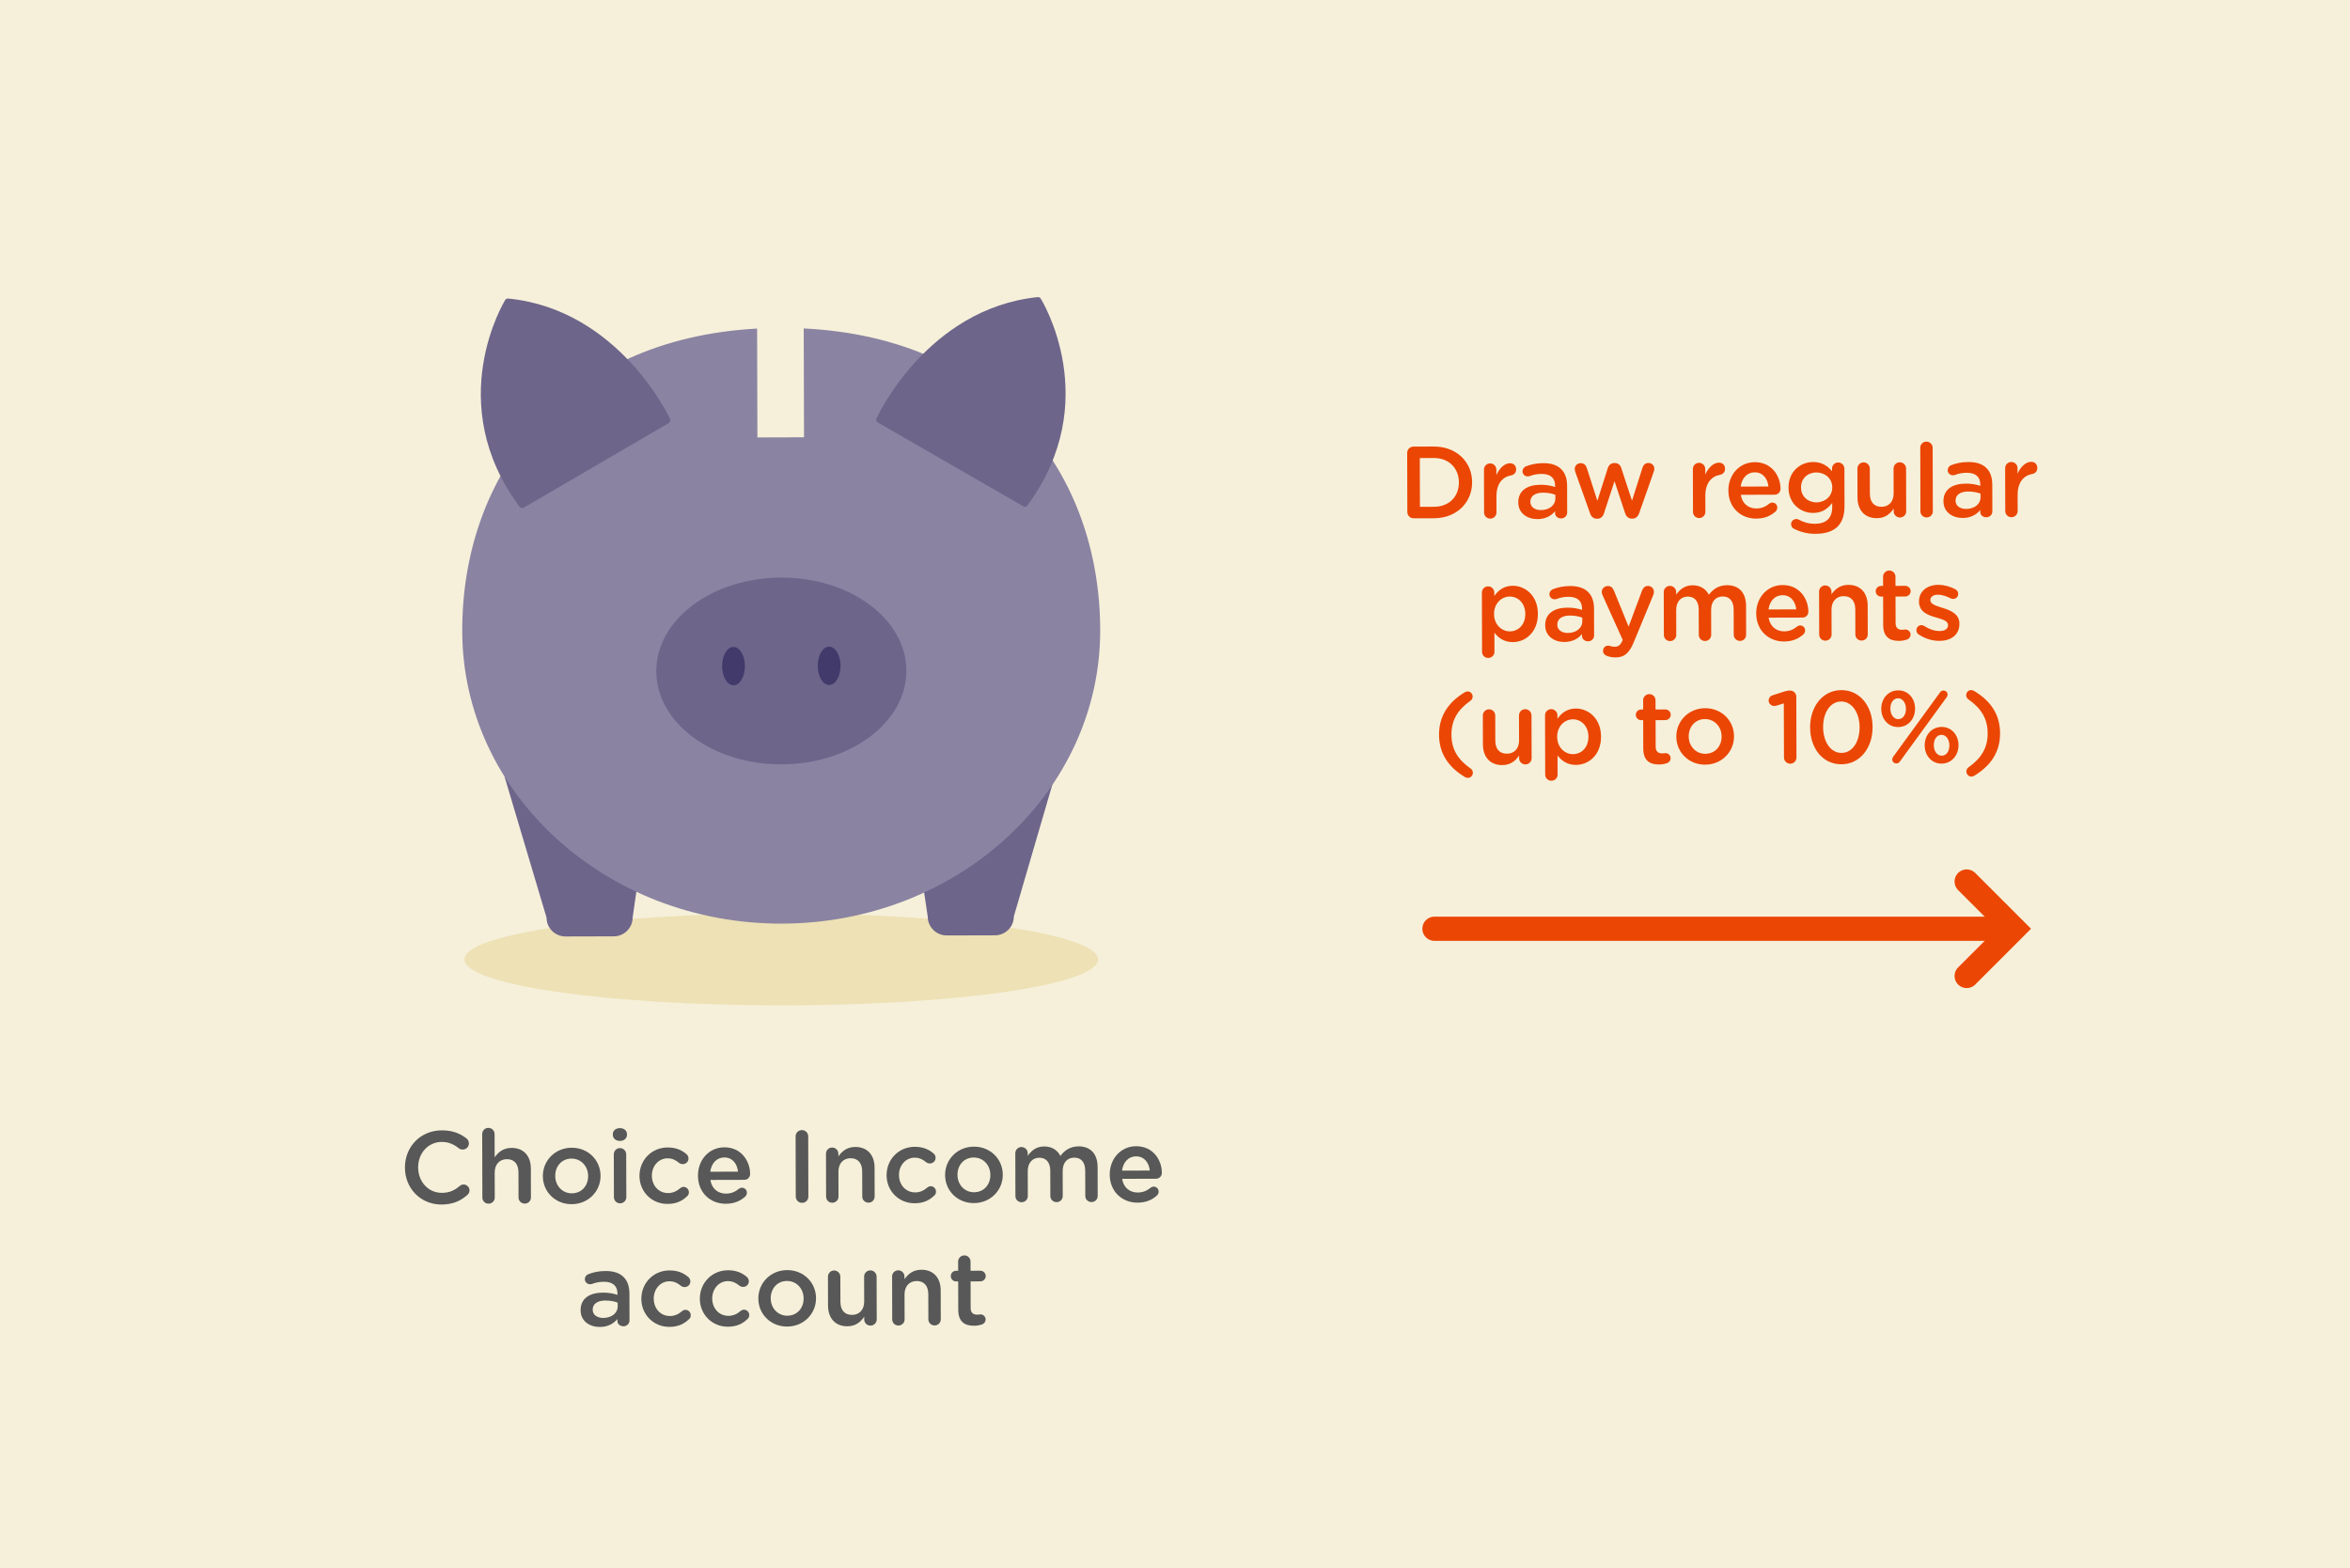 <?xml version="1.0" encoding="UTF-8"?><svg id="a" xmlns="http://www.w3.org/2000/svg" viewBox="0 0 580 387"><rect width="580" height="387" fill="#f6f0da" stroke-width="0"/><line x1="354.037" y1="229.211" x2="494.439" y2="229.211" fill="none" stroke="#eb4603" stroke-linecap="round" stroke-miterlimit="10" stroke-width="5.974"/><polyline points="485.392 217.555 497.048 229.211 485.392 240.866" fill="none" stroke="#eb4603" stroke-linecap="round" stroke-miterlimit="10" stroke-width="5.974"/><path d="m99.941,288.194v-.05c-.014-5.032,3.742-9.163,9.103-9.178,2.73-.007,4.528.797,6.074,1.981.329.252.608.681.61,1.237.002.859-.679,1.519-1.538,1.521-.43,0-.734-.15-.937-.302-1.216-.982-2.532-1.586-4.227-1.581-3.363.009-5.833,2.797-5.824,6.261v.051c.009,3.464,2.47,6.264,5.857,6.254,1.871-.005,3.134-.614,4.42-1.705.227-.203.555-.355.935-.356.784-.003,1.468.653,1.47,1.438,0,.479-.226.859-.502,1.113-1.665,1.471-3.559,2.386-6.416,2.394-5.158.014-9.012-3.996-9.025-9.078Z" fill="#575857" stroke-width="0"/><path d="m119.01,279.876c-.002-.835.654-1.519,1.513-1.521.86-.002,1.544.679,1.546,1.513l.016,5.765c.856-1.241,2.092-2.331,4.166-2.337,3.009-.008,4.759,2.01,4.767,5.095l.019,7.13c.002.859-.653,1.519-1.513,1.521-.86.002-1.544-.653-1.547-1.514l-.017-6.194c-.005-2.073-1.045-3.259-2.866-3.254-1.77.005-3.005,1.247-3,3.32l.016,6.144c.002.86-.678,1.52-1.538,1.521-.834.002-1.519-.653-1.521-1.513l-.042-15.676Z" fill="#575857" stroke-width="0"/><path d="m133.983,290.303v-.05c-.011-3.818,3.015-6.987,7.111-6.998s7.113,3.091,7.124,6.908v.051c.01,3.793-3.015,6.961-7.137,6.973-4.07.011-7.087-3.091-7.098-6.884Zm11.175-.03v-.05c-.006-2.352-1.706-4.294-4.108-4.287-2.452.006-4.015,1.932-4.009,4.258v.051c.006,2.326,1.706,4.269,4.083,4.263,2.478-.007,4.04-1.934,4.034-4.234Z" fill="#575857" stroke-width="0"/><path d="m151.251,279.916c-.002-.911.754-1.495,1.741-1.497.986-.003,1.746.576,1.749,1.487v.151c.003.91-.754,1.52-1.74,1.521-.986.003-1.746-.602-1.749-1.512v-.151Zm.241,4.979c-.002-.859.653-1.544,1.513-1.546.859-.003,1.543.679,1.546,1.538l.028,10.568c.002.86-.678,1.519-1.538,1.521-.834.002-1.519-.653-1.521-1.514l-.028-10.568Z" fill="#575857" stroke-width="0"/><path d="m157.828,290.239v-.051c-.01-3.793,2.914-6.986,6.934-6.997,2.098-.006,3.542.673,4.682,1.655.203.177.482.556.483,1.062.002.784-.628,1.392-1.412,1.395-.379,0-.708-.149-.911-.301-.786-.655-1.646-1.134-2.86-1.131-2.225.007-3.864,1.933-3.857,4.259v.051c.007,2.376,1.655,4.269,4.007,4.262,1.213-.003,2.147-.486,2.98-1.196.177-.152.48-.33.834-.331.733-.002,1.316.603,1.318,1.336,0,.405-.149.734-.427.963-1.185,1.141-2.624,1.902-4.849,1.909-3.97.01-6.911-3.092-6.921-6.884Z" fill="#575857" stroke-width="0"/><path d="m179.137,297.084c-3.868.011-6.859-2.788-6.87-6.909v-.051c-.011-3.817,2.686-6.96,6.504-6.971,4.248-.011,6.355,3.473,6.364,6.557.002.86-.653,1.469-1.437,1.471l-8.369.022c.334,2.174,1.88,3.383,3.853,3.378,1.29-.004,2.299-.462,3.158-1.172.227-.178.429-.279.783-.28.683-.002,1.215.528,1.217,1.236,0,.379-.175.708-.402.937-1.211,1.09-2.726,1.776-4.799,1.782Zm3.013-7.922c-.208-1.972-1.375-3.511-3.397-3.506-1.871.006-3.182,1.45-3.455,3.524l6.852-.019Z" fill="#575857" stroke-width="0"/><path d="m196.363,280.451c-.002-.859.679-1.544,1.563-1.547.86-.002,1.544.679,1.546,1.539l.04,14.866c.002.86-.678,1.545-1.538,1.547-.885.002-1.569-.679-1.572-1.538l-.04-14.867Z" fill="#575857" stroke-width="0"/><path d="m203.859,284.755c-.002-.859.654-1.544,1.513-1.546.86-.003,1.544.678,1.546,1.537l.002.658c.856-1.242,2.092-2.332,4.166-2.338,3.009-.008,4.759,2.01,4.767,5.095l.019,7.13c.002.86-.653,1.519-1.513,1.521-.86.002-1.544-.653-1.547-1.513l-.017-6.194c-.005-2.073-1.045-3.26-2.866-3.255-1.77.005-3.005,1.247-3,3.32l.016,6.145c.002.859-.678,1.519-1.538,1.521-.834.002-1.519-.653-1.521-1.514l-.028-10.568Z" fill="#575857" stroke-width="0"/><path d="m218.818,290.075v-.051c-.01-3.793,2.914-6.986,6.934-6.997,2.098-.006,3.542.673,4.682,1.655.203.177.482.556.483,1.062.002.784-.628,1.392-1.412,1.395-.379,0-.708-.149-.911-.301-.786-.655-1.646-1.134-2.86-1.131-2.225.007-3.864,1.933-3.857,4.259v.051c.007,2.376,1.655,4.269,4.007,4.262,1.213-.003,2.147-.486,2.98-1.196.177-.152.48-.33.834-.331.733-.002,1.316.603,1.318,1.336,0,.405-.149.734-.427.963-1.185,1.141-2.624,1.902-4.849,1.909-3.97.01-6.911-3.092-6.921-6.884Z" fill="#575857" stroke-width="0"/><path d="m233.257,290.036v-.051c-.011-3.817,3.015-6.986,7.111-6.997,4.096-.012,7.113,3.091,7.124,6.908v.051c.01,3.793-3.015,6.961-7.137,6.972-4.07.011-7.087-3.091-7.098-6.883Zm11.175-.03v-.051c-.006-2.352-1.706-4.293-4.108-4.287-2.452.007-4.015,1.933-4.009,4.259v.051c.006,2.325,1.706,4.269,4.083,4.262,2.478-.007,4.04-1.933,4.034-4.233Z" fill="#575857" stroke-width="0"/><path d="m250.589,284.629c-.002-.859.654-1.544,1.513-1.546.86-.003,1.544.679,1.546,1.538l.002.632c.856-1.19,2.016-2.307,4.064-2.312,1.921-.005,3.289.927,4.001,2.341,1.058-1.419,2.472-2.358,4.494-2.364,2.908-.008,4.683,1.834,4.691,5.096l.019,7.13c.002.859-.653,1.519-1.513,1.521-.86.003-1.544-.653-1.547-1.513l-.017-6.194c-.005-2.124-.995-3.259-2.714-3.255-1.669.005-2.854,1.171-2.848,3.32l.016,6.144c.002.86-.678,1.52-1.513,1.521-.859.002-1.544-.653-1.546-1.513l-.017-6.22c-.005-2.073-1.02-3.234-2.714-3.229-1.694.005-2.854,1.272-2.848,3.32l.016,6.144c.002.86-.678,1.519-1.538,1.521-.834.002-1.519-.653-1.521-1.514l-.028-10.568Z" fill="#575857" stroke-width="0"/><path d="m280.763,296.811c-3.868.011-6.859-2.788-6.87-6.909v-.051c-.011-3.817,2.686-6.96,6.504-6.971,4.248-.011,6.355,3.473,6.364,6.557.002.86-.653,1.469-1.437,1.471l-8.369.022c.334,2.174,1.88,3.383,3.853,3.378,1.29-.004,2.299-.462,3.158-1.172.227-.178.429-.279.783-.28.683,0,1.215.528,1.217,1.236,0,.379-.175.708-.402.937-1.211,1.09-2.726,1.776-4.799,1.782Zm3.013-7.922c-.208-1.972-1.375-3.511-3.397-3.506-1.871.006-3.182,1.45-3.455,3.524l6.852-.019Z" fill="#575857" stroke-width="0"/><path d="m143.301,323.378v-.05c-.008-2.883,2.239-4.305,5.5-4.313,1.492-.004,2.554.221,3.592.547v-.329c-.006-1.896-1.172-2.904-3.321-2.898-1.163.003-2.123.208-2.957.538-.177.052-.329.077-.48.078-.708.002-1.291-.553-1.293-1.261-.001-.557.376-1.038.831-1.216,1.263-.484,2.552-.791,4.296-.796,1.998-.005,3.491.521,4.429,1.48.989.958,1.448,2.373,1.453,4.117l.018,6.574c.002.834-.654,1.468-1.488,1.47-.885.003-1.494-.603-1.496-1.285v-.506c-.909,1.09-2.297,1.953-4.345,1.959-2.503.007-4.732-1.429-4.739-4.109Zm9.15-.984l-.002-.911c-.785-.301-1.822-.525-3.036-.522-1.972.005-3.133.843-3.129,2.233v.051c.004,1.289,1.144,2.02,2.61,2.016,2.022-.006,3.562-1.173,3.557-2.866Z" fill="#575857" stroke-width="0"/><path d="m158.289,320.582v-.051c-.01-3.793,2.914-6.986,6.934-6.997,2.098-.005,3.542.674,4.682,1.656.203.177.482.556.483,1.061.002.784-.628,1.393-1.412,1.395-.379,0-.708-.149-.911-.301-.785-.655-1.646-1.133-2.86-1.13-2.225.006-3.863,1.932-3.857,4.258v.051c.007,2.377,1.655,4.269,4.007,4.263,1.213-.004,2.148-.486,2.98-1.197.176-.152.479-.329.833-.33.733-.002,1.316.603,1.318,1.336,0,.404-.149.733-.427.962-1.186,1.141-2.625,1.903-4.85,1.909-3.97.011-6.911-3.092-6.921-6.884Z" fill="#575857" stroke-width="0"/><path d="m172.727,320.543v-.05c-.01-3.793,2.914-6.986,6.934-6.997,2.098-.006,3.542.673,4.682,1.655.203.177.482.556.483,1.061.002.784-.628,1.393-1.412,1.395-.379,0-.708-.149-.911-.301-.785-.655-1.646-1.133-2.86-1.13-2.225.006-3.863,1.932-3.857,4.258v.051c.007,2.377,1.655,4.269,4.007,4.263,1.213-.004,2.148-.486,2.98-1.196.176-.152.479-.33.833-.331.733-.002,1.316.603,1.318,1.336,0,.405-.149.734-.427.962-1.186,1.142-2.625,1.903-4.85,1.909-3.97.011-6.911-3.091-6.921-6.884Z" fill="#575857" stroke-width="0"/><path d="m187.166,320.504v-.05c-.01-3.818,3.015-6.986,7.111-6.998,4.096-.011,7.113,3.091,7.124,6.909v.051c.011,3.792-3.015,6.961-7.137,6.972-4.07.011-7.087-3.091-7.098-6.884Zm11.175-.029v-.051c-.006-2.352-1.706-4.294-4.108-4.287-2.452.007-4.015,1.933-4.009,4.259v.051c.006,2.325,1.706,4.268,4.083,4.262,2.478-.007,4.041-1.933,4.034-4.233Z" fill="#575857" stroke-width="0"/><path d="m216.384,325.634c.002.835-.679,1.52-1.539,1.521-.834.003-1.544-.653-1.546-1.513l-.002-.683c-.856,1.267-2.092,2.357-4.165,2.362-3.009.009-4.759-2.01-4.767-5.119l-.02-7.105c-.002-.859.679-1.544,1.513-1.546.859-.002,1.544.679,1.546,1.538l.017,6.194c.005,2.073,1.045,3.233,2.865,3.229,1.77-.005,3.006-1.222,3-3.295l-.017-6.145c-.002-.859.679-1.543,1.539-1.546.834-.002,1.544.679,1.546,1.538l.029,10.568Z" fill="#575857" stroke-width="0"/><path d="m220.175,315.055c-.002-.859.654-1.543,1.513-1.546.86-.002,1.544.679,1.546,1.538l.002.658c.856-1.241,2.092-2.332,4.166-2.338,3.009-.008,4.759,2.01,4.767,5.095l.02,7.13c.002.859-.654,1.519-1.513,1.521-.86.002-1.544-.653-1.546-1.514l-.017-6.194c-.006-2.073-1.045-3.259-2.866-3.254-1.77.005-3.006,1.247-3,3.32l.017,6.145c.002.859-.679,1.519-1.539,1.521-.834.003-1.519-.653-1.521-1.513l-.029-10.569Z" fill="#575857" stroke-width="0"/><path d="m236.507,323.279l-.019-7.028h-.506c-.733.003-1.316-.577-1.318-1.311s.578-1.316,1.311-1.318h.506s-.006-2.276-.006-2.276c-.002-.835.679-1.52,1.539-1.521.834-.003,1.519.679,1.521,1.513l.006,2.275,2.402-.007c.733-.002,1.341.578,1.343,1.312s-.604,1.316-1.336,1.318l-2.402.007.018,6.549c.003,1.188.612,1.667,1.648,1.664.354,0,.658-.078.759-.078.683-.002,1.291.553,1.292,1.261.001.557-.376,1.013-.805,1.19-.657.229-1.289.357-2.098.359-2.25.007-3.846-.975-3.854-3.908Z" fill="#575857" stroke-width="0"/><path d="m271.01,236.782c0,6.266-35.008,11.341-78.198,11.341s-78.195-5.076-78.195-11.341,35.011-11.341,78.195-11.341,78.198,5.076,78.198,11.341" fill="#ede1b5" stroke-width="0"/><path d="m151.487,231.083l-11.907.031c-2.582.007-4.681-2.075-4.688-4.654l-10.33-34.665c-.007-2.579,2.082-4.674,4.664-4.681l26.098,7.792c2.582-.007,4.681,2.078,4.688,4.654l-3.865,26.842c.007,2.579-2.078,4.674-4.661,4.681" fill="#6d658a" stroke-width="0"/><path d="m233.659,230.862l11.907-.031c2.582-.007,4.671-2.102,4.664-4.681l10.141-34.72c-.007-2.579-2.106-4.664-4.688-4.657l-26.057,7.932c-2.582.007-4.667,2.102-4.664,4.681l4.009,26.822c.007,2.576,2.106,4.661,4.688,4.654" fill="#6d658a" stroke-width="0"/><path d="m198.366,81.059l.072,26.866-11.506.031-.072-26.866c-48.047,2.613-72.879,36.294-72.776,74.738.11,39.946,35.443,72.238,78.925,72.118,43.479-.117,78.641-32.594,78.531-72.543-.103-38.444-25.069-71.995-73.174-74.344" fill="#8a83a2" stroke-width="0"/><path d="m223.7,165.509c.034,12.727-13.756,23.077-30.797,23.125-17.044.045-30.889-10.234-30.923-22.96-.034-12.723,13.756-23.077,30.8-23.121,17.041-.048,30.886,10.23,30.92,22.957" fill="#6d658a" stroke-width="0"/><path d="m183.849,164.382c.007,2.613-1.245,4.736-2.798,4.74-1.554.007-2.819-2.109-2.826-4.726-.007-2.613,1.248-4.736,2.798-4.74,1.554-.003,2.819,2.113,2.826,4.726" fill="#413a6b" stroke-width="0"/><path d="m207.448,164.319c.007,2.613-1.245,4.736-2.798,4.74-1.554.007-2.819-2.109-2.826-4.726-.007-2.613,1.248-4.736,2.798-4.74,1.554-.003,2.819,2.113,2.826,4.726" fill="#413a6b" stroke-width="0"/><path d="m125.428,73.676c-.295-.027-.586.113-.744.364-.158.254-15.563,25.405,3.563,51.027.154.206.391.319.634.316.134,0,.271-.034.394-.106l35.783-20.875c.35-.202.487-.638.319-1.005-.12-.267-12.562-27.021-39.95-29.72" fill="#6d658a" stroke-width="0"/><path d="m256.86,73.684c-.161-.25-.456-.387-.748-.36-27.371,2.846-39.669,29.665-39.789,29.936-.165.367-.024.799.326,1.001l35.896,20.683c.123.069.257.103.394.103.24,0,.48-.113.631-.319,18.989-25.724,3.447-50.794,3.289-51.044" fill="#6d658a" stroke-width="0"/><path d="m347.306,111.79c-.002-.886.679-1.57,1.564-1.572l5.031-.014c5.562-.015,9.416,3.793,9.429,8.773v.051c.014,4.98-3.819,8.859-9.382,8.875l-5.031.013c-.885.003-1.569-.678-1.572-1.562l-.04-14.563Zm6.635,13.281c3.717-.011,6.137-2.52,6.128-5.983v-.051c-.009-3.464-2.444-6.011-6.161-6.001l-3.489.01.033,12.034,3.489-.009Z" fill="#eb4603" stroke-width="0"/><path d="m366.257,115.91c-.002-.859.654-1.544,1.513-1.546.86-.002,1.544.679,1.546,1.538l.004,1.365c.704-1.671,2.015-2.938,3.355-2.942.961-.002,1.519.629,1.521,1.514.002.809-.527,1.341-1.21,1.47-2.173.385-3.66,2.058-3.652,5.218l.011,3.944c.002.835-.679,1.52-1.539,1.521-.834.002-1.519-.653-1.521-1.513l-.029-10.569Z" fill="#eb4603" stroke-width="0"/><path d="m374.725,124.004v-.051c-.008-2.882,2.239-4.304,5.5-4.312,1.492-.004,2.554.221,3.592.546v-.328c-.006-1.896-1.172-2.905-3.321-2.899-1.163.004-2.123.208-2.957.539-.177.052-.329.077-.48.077-.708.002-1.291-.553-1.293-1.261-.001-.556.376-1.037.831-1.216,1.263-.483,2.552-.79,4.296-.795,1.998-.006,3.491.521,4.429,1.479.989.958,1.448,2.373,1.453,4.117l.018,6.574c.002.834-.654,1.468-1.488,1.471-.885.002-1.494-.604-1.496-1.286v-.506c-.909,1.09-2.297,1.954-4.345,1.959-2.503.007-4.732-1.429-4.739-4.108Zm9.15-.985l-.002-.91c-.785-.302-1.822-.526-3.036-.523-1.972.006-3.133.844-3.129,2.234v.05c.004,1.29,1.144,2.02,2.61,2.016,2.022-.005,3.562-1.172,3.557-2.866Z" fill="#eb4603" stroke-width="0"/><path d="m392.432,126.662l-3.618-10.155c-.076-.201-.153-.53-.153-.783-.002-.733.578-1.417,1.488-1.42.758-.002,1.266.502,1.495,1.21l2.601,8.084,2.583-8.099c.226-.708.78-1.215,1.564-1.217h.177c.784-.003,1.341.501,1.571,1.208l2.651,8.084,2.583-8.123c.2-.658.679-1.19,1.488-1.192.834-.002,1.443.653,1.445,1.412,0,.228-.075.531-.125.684l-3.614,10.274c-.326.937-.957,1.368-1.69,1.37h-.101c-.759.002-1.392-.426-1.673-1.311l-2.625-7.932-2.608,7.946c-.276.886-.907,1.317-1.64,1.319h-.101c-.759.002-1.392-.426-1.698-1.36Z" fill="#eb4603" stroke-width="0"/><path d="m417.816,115.771c-.002-.859.654-1.544,1.513-1.546.86-.002,1.544.679,1.546,1.538l.004,1.365c.704-1.671,2.015-2.938,3.355-2.942.96-.002,1.519.629,1.521,1.514.002.809-.527,1.341-1.21,1.47-2.173.385-3.66,2.058-3.652,5.218l.011,3.944c.002.835-.679,1.52-1.539,1.521-.834.002-1.519-.653-1.521-1.513l-.029-10.569Z" fill="#eb4603" stroke-width="0"/><path d="m433.45,127.992c-3.868.011-6.859-2.788-6.87-6.909v-.051c-.01-3.817,2.686-6.96,6.504-6.97,4.248-.012,6.355,3.472,6.364,6.557.002.859-.653,1.468-1.437,1.47l-8.369.022c.334,2.174,1.88,3.383,3.852,3.378,1.29-.004,2.3-.461,3.158-1.172.227-.177.429-.278.783-.279.683-.002,1.215.527,1.217,1.235,0,.379-.175.708-.402.937-1.211,1.09-2.726,1.776-4.799,1.782Zm3.013-7.922c-.207-1.972-1.375-3.511-3.397-3.505-1.871.005-3.182,1.449-3.455,3.523l6.852-.019Z" fill="#eb4603" stroke-width="0"/><path d="m442.915,130.571c-.532-.2-.861-.63-.863-1.212-.002-.683.578-1.266,1.286-1.268.228,0,.404.05.556.125,1.216.68,2.557,1.056,4.099,1.052,2.73-.008,4.218-1.428,4.211-4.108l-.003-1.036c-1.108,1.444-2.497,2.459-4.696,2.465-3.135.009-6.074-2.31-6.085-6.229v-.05c-.011-3.944,2.941-6.279,6.051-6.287,2.25-.006,3.644,1.026,4.684,2.263l-.002-.632c-.002-.835.679-1.519,1.513-1.521.86-.002,1.544.679,1.546,1.538l.025,9.229c.006,2.25-.571,3.92-1.681,5.035-1.21,1.218-3.08,1.804-5.481,1.811-1.871.005-3.541-.396-5.161-1.175Zm9.302-10.266v-.05c-.006-2.175-1.806-3.661-3.929-3.655-2.124.005-3.788,1.477-3.782,3.676v.051c.006,2.175,1.704,3.661,3.802,3.656,2.124-.006,3.915-1.503,3.909-3.678Z" fill="#eb4603" stroke-width="0"/><path d="m470.464,126.199c.002.834-.679,1.519-1.539,1.521-.834.003-1.544-.652-1.546-1.513l-.002-.683c-.856,1.267-2.092,2.357-4.165,2.363-3.009.008-4.759-2.011-4.767-5.12l-.02-7.105c-.002-.859.679-1.544,1.513-1.546.859-.002,1.544.679,1.546,1.538l.017,6.194c.005,2.073,1.045,3.233,2.866,3.229,1.77-.004,3.005-1.222,3-3.295l-.017-6.144c-.002-.859.679-1.544,1.539-1.547.834-.002,1.544.679,1.546,1.538l.029,10.569Z" fill="#eb4603" stroke-width="0"/><path d="m473.938,110.514c-.002-.835.653-1.519,1.513-1.521.859-.002,1.544.679,1.546,1.514l.042,15.676c.002.859-.679,1.519-1.538,1.521-.834.003-1.519-.653-1.521-1.513l-.042-15.676Z" fill="#eb4603" stroke-width="0"/><path d="m479.663,123.722v-.051c-.008-2.882,2.239-4.304,5.5-4.312,1.492-.005,2.554.221,3.592.546v-.328c-.006-1.896-1.172-2.905-3.321-2.899-1.163.004-2.123.208-2.957.539-.177.051-.329.077-.48.077-.708.002-1.291-.553-1.293-1.261-.001-.556.376-1.037.831-1.216,1.263-.483,2.552-.79,4.296-.795,1.998-.006,3.491.521,4.429,1.479.989.958,1.448,2.373,1.453,4.117l.018,6.574c.002.834-.654,1.468-1.488,1.471-.885.002-1.493-.604-1.495-1.286v-.506c-.909,1.09-2.297,1.954-4.345,1.959-2.503.007-4.732-1.429-4.739-4.108Zm9.15-.985l-.002-.91c-.785-.302-1.822-.526-3.036-.523-1.972.006-3.133.844-3.129,2.234v.05c.004,1.29,1.144,2.02,2.61,2.016,2.022-.005,3.562-1.172,3.557-2.866Z" fill="#eb4603" stroke-width="0"/><path d="m494.888,115.564c-.002-.859.654-1.544,1.513-1.546.86-.003,1.544.678,1.546,1.537l.004,1.366c.704-1.671,2.015-2.938,3.355-2.942.96-.003,1.519.628,1.521,1.513.002.81-.527,1.342-1.21,1.47-2.173.386-3.66,2.059-3.652,5.219l.011,3.944c.002.834-.679,1.519-1.539,1.521-.834.002-1.519-.653-1.521-1.514l-.029-10.568Z" fill="#eb4603" stroke-width="0"/><path d="m365.745,146.256c-.002-.859.653-1.544,1.513-1.546.86-.002,1.544.679,1.547,1.538l.002.834c.982-1.393,2.37-2.509,4.544-2.515,3.135-.009,6.201,2.461,6.213,6.911v.051c.012,4.424-3.016,6.936-6.176,6.944-2.225.006-3.619-1.104-4.558-2.34l.013,4.729c.002.859-.678,1.519-1.539,1.521-.834.002-1.519-.653-1.521-1.514l-.039-14.614Zm10.709,5.281v-.051c-.007-2.579-1.756-4.268-3.83-4.263-2.073.006-3.889,1.73-3.882,4.284v.051c.007,2.553,1.832,4.268,3.905,4.262,2.099-.005,3.813-1.653,3.807-4.283Z" fill="#eb4603" stroke-width="0"/><path d="m381.368,154.33v-.05c-.008-2.883,2.239-4.305,5.5-4.313,1.492-.004,2.555.221,3.592.547v-.329c-.006-1.896-1.171-2.904-3.32-2.898-1.163.003-2.124.208-2.957.538-.177.052-.329.077-.48.078-.708.002-1.291-.553-1.293-1.261-.001-.557.376-1.038.831-1.216,1.263-.484,2.552-.791,4.296-.796,1.998-.005,3.491.521,4.429,1.48.989.958,1.448,2.373,1.453,4.117l.018,6.574c.002.834-.654,1.468-1.488,1.47-.885.003-1.494-.603-1.496-1.285v-.506c-.909,1.09-2.297,1.953-4.345,1.959-2.503.007-4.732-1.429-4.739-4.109Zm9.15-.984l-.002-.911c-.785-.301-1.822-.525-3.036-.522-1.972.005-3.133.843-3.129,2.233v.051c.004,1.289,1.144,2.02,2.61,2.016,2.022-.006,3.562-1.173,3.557-2.866Z" fill="#eb4603" stroke-width="0"/><path d="m396.611,161.875c-.456-.15-.962-.529-.964-1.262-.002-.759.578-1.267,1.235-1.268.253,0,.405.049.557.1.354.101.632.175,1.062.174.91-.002,1.39-.383,1.893-1.421l.1-.278-4.985-11.061c-.102-.228-.179-.531-.179-.733-.002-.859.654-1.493,1.513-1.495.784-.003,1.215.451,1.495,1.158l3.614,8.865,3.314-8.884c.251-.633.68-1.165,1.463-1.167.809-.002,1.468.628,1.47,1.438,0,.253-.074.582-.125.733l-4.848,11.72c-1.13,2.733-2.341,3.748-4.491,3.754-.859.002-1.492-.122-2.125-.373Z" fill="#eb4603" stroke-width="0"/><path d="m410.628,146.136c-.002-.859.653-1.544,1.513-1.547.86-.002,1.544.679,1.547,1.538v.633c.858-1.191,2.018-2.307,4.066-2.312,1.921-.005,3.29.927,4.001,2.341,1.059-1.418,2.472-2.357,4.494-2.363,2.908-.008,4.683,1.833,4.692,5.095l.019,7.13c.002.86-.654,1.519-1.513,1.521-.86.002-1.544-.653-1.546-1.513l-.017-6.194c-.006-2.124-.995-3.26-2.714-3.255-1.669.005-2.854,1.171-2.849,3.319l.017,6.145c.002.859-.679,1.519-1.513,1.521-.859.002-1.543-.653-1.546-1.514l-.017-6.22c-.006-2.073-1.02-3.233-2.714-3.229-1.694.004-2.854,1.271-2.848,3.319l.017,6.145c.002.859-.679,1.519-1.539,1.521-.834.003-1.519-.652-1.521-1.513l-.028-10.568Z" fill="#eb4603" stroke-width="0"/><path d="m440.321,158.318c-3.868.011-6.859-2.788-6.87-6.909v-.051c-.01-3.817,2.686-6.96,6.504-6.971,4.248-.011,6.356,3.473,6.364,6.557.002.86-.653,1.469-1.437,1.471l-8.369.022c.334,2.174,1.88,3.383,3.852,3.378,1.29-.004,2.3-.462,3.158-1.172.227-.178.429-.279.783-.28.683-.002,1.215.528,1.217,1.236,0,.379-.175.708-.402.937-1.211,1.09-2.726,1.776-4.799,1.782Zm3.013-7.922c-.208-1.972-1.375-3.511-3.398-3.506-1.871.006-3.182,1.45-3.454,3.524l6.852-.019Z" fill="#eb4603" stroke-width="0"/><path d="m448.962,146.032c-.002-.859.653-1.544,1.513-1.546.86-.003,1.544.679,1.547,1.538v.657c.857-1.241,2.094-2.332,4.167-2.337,3.009-.009,4.759,2.009,4.768,5.094l.019,7.13c.002.86-.654,1.52-1.513,1.521-.86.003-1.544-.653-1.546-1.513l-.017-6.194c-.006-2.073-1.045-3.259-2.866-3.254-1.77.005-3.005,1.247-3,3.32l.017,6.144c.002.86-.679,1.519-1.539,1.521-.834.002-1.519-.653-1.521-1.513l-.028-10.569Z" fill="#eb4603" stroke-width="0"/><path d="m464.788,154.258l-.019-7.029-.506.002c-.733.002-1.316-.578-1.318-1.312s.578-1.316,1.311-1.318l.506-.002-.006-2.275c-.002-.834.679-1.519,1.539-1.521.834-.003,1.519.679,1.521,1.513l.006,2.275,2.402-.007c.733-.002,1.341.578,1.343,1.312s-.604,1.316-1.336,1.318l-2.402.007.018,6.549c.003,1.188.611,1.667,1.648,1.664.354,0,.657-.078.758-.078.683-.002,1.291.553,1.293,1.261.001.557-.376,1.013-.806,1.19-.657.229-1.288.357-2.097.359-2.25.007-3.846-.976-3.854-3.908Z" fill="#eb4603" stroke-width="0"/><path d="m473.569,156.586c-.329-.177-.583-.556-.584-1.061-.001-.683.527-1.241,1.235-1.243.253,0,.481.075.658.176,1.292.856,2.634,1.282,3.847,1.279,1.315-.004,2.071-.562,2.069-1.447v-.05c-.003-1.037-1.42-1.387-2.989-1.863-1.974-.551-4.176-1.354-4.183-3.907v-.051c-.007-2.528,2.088-4.077,4.743-4.084,1.416-.004,2.909.396,4.2,1.076.43.227.734.63.736,1.161.002.708-.553,1.24-1.261,1.242-.253,0-.404-.049-.607-.149-1.089-.554-2.202-.905-3.138-.902-1.188.003-1.87.562-1.868,1.319v.051c.003.986,1.445,1.387,3.014,1.889,1.948.602,4.15,1.48,4.157,3.883v.05c.007,2.807-2.163,4.203-4.944,4.211-1.694.004-3.542-.521-5.086-1.579Z" fill="#eb4603" stroke-width="0"/><path d="m361.619,191.807c-4.179-2.491-6.438-5.898-6.451-10.475-.013-4.577,2.229-7.996,6.394-10.511.101-.076.404-.178.732-.179.607-.002,1.165.604,1.167,1.235,0,.48-.2.81-.503,1.038-3.205,2.259-4.74,4.817-4.73,8.407.009,3.591,1.559,6.14,4.776,8.382.304.227.507.555.508,1.035.001.632-.553,1.24-1.16,1.241-.329,0-.632-.099-.733-.175Z" fill="#eb4603" stroke-width="0"/><path d="m378.016,187.136c.002.835-.679,1.52-1.539,1.521-.834.002-1.544-.653-1.546-1.513l-.002-.683c-.856,1.267-2.092,2.357-4.165,2.362-3.009.009-4.759-2.01-4.767-5.12l-.019-7.104c-.002-.859.678-1.544,1.513-1.546.859-.003,1.544.678,1.546,1.537l.017,6.195c.005,2.073,1.045,3.233,2.866,3.229,1.77-.005,3.005-1.222,3-3.295l-.017-6.145c-.002-.859.679-1.544,1.538-1.546.834-.002,1.544.679,1.547,1.538l.028,10.568Z" fill="#eb4603" stroke-width="0"/><path d="m381.327,176.559c-.002-.859.653-1.544,1.513-1.547.86-.002,1.544.679,1.547,1.538l.002.835c.982-1.394,2.37-2.51,4.545-2.516,3.135-.009,6.201,2.461,6.213,6.911v.051c.012,4.425-3.016,6.936-6.176,6.944-2.225.006-3.619-1.103-4.558-2.339l.013,4.728c.002.86-.678,1.519-1.538,1.521-.834.002-1.519-.653-1.521-1.513l-.039-14.614Zm10.709,5.281v-.051c-.007-2.579-1.756-4.269-3.83-4.263-2.073.005-3.889,1.729-3.882,4.283v.051c.007,2.553,1.832,4.268,3.905,4.263,2.099-.006,3.813-1.654,3.806-4.283Z" fill="#eb4603" stroke-width="0"/><path d="m405.573,184.761l-.019-7.028h-.506c-.733.003-1.316-.577-1.318-1.311s.578-1.316,1.311-1.318h.506s-.006-2.276-.006-2.276c-.002-.835.678-1.52,1.538-1.521.834-.002,1.519.679,1.521,1.513l.006,2.275,2.402-.006c.733-.002,1.341.578,1.343,1.312s-.603,1.316-1.336,1.318l-2.402.006.018,6.549c.003,1.188.611,1.667,1.648,1.664.354,0,.657-.077.758-.078.683-.002,1.292.553,1.293,1.261.002.557-.376,1.013-.806,1.19-.657.229-1.288.357-2.097.36-2.25.006-3.846-.976-3.854-3.909Z" fill="#eb4603" stroke-width="0"/><path d="m413.733,181.831v-.05c-.01-3.818,3.015-6.987,7.111-6.998s7.113,3.091,7.124,6.909v.051c.01,3.792-3.016,6.96-7.137,6.972-4.07.011-7.087-3.091-7.098-6.884Zm11.175-.029v-.051c-.006-2.352-1.706-4.294-4.108-4.287-2.452.007-4.015,1.932-4.008,4.258v.051c.006,2.326,1.706,4.269,4.083,4.263,2.478-.007,4.04-1.933,4.034-4.233Z" fill="#eb4603" stroke-width="0"/><path d="m440.261,173.594l-1.819.561c-.177.052-.404.077-.556.077-.733.002-1.368-.603-1.369-1.311-.002-.658.401-1.164,1.033-1.343l2.678-.867c.606-.179,1.062-.281,1.517-.282h.051c.885-.003,1.544.679,1.546,1.538l.041,14.968c.002.86-.679,1.545-1.538,1.547-.834.002-1.544-.679-1.546-1.538l-.036-13.35Z" fill="#eb4603" stroke-width="0"/><path d="m446.751,179.543v-.051c-.014-5.057,3.06-9.161,7.712-9.173,4.627-.013,7.697,4.024,7.71,9.081v.051c.014,5.057-3.06,9.16-7.712,9.173s-7.697-4.024-7.71-9.081Zm12.212-.033v-.05c-.009-3.489-1.812-6.342-4.543-6.335-2.73.008-4.468,2.794-4.458,6.309v.051c.009,3.488,1.787,6.341,4.543,6.334,2.756-.008,4.467-2.845,4.458-6.309Z" fill="#eb4603" stroke-width="0"/><path d="m464.312,174.97v-.051c-.007-2.478,1.682-4.53,4.185-4.537,2.503-.007,4.152,2.037,4.159,4.464v.051c.007,2.453-1.656,4.531-4.185,4.538-2.478.006-4.152-2.038-4.159-4.465Zm6.094-.017v-.05c-.004-1.416-.816-2.577-1.954-2.574-1.188.003-1.894,1.168-1.89,2.533v.051c.004,1.441.816,2.577,1.954,2.573,1.188-.003,1.894-1.168,1.89-2.533Zm-3.154,11.816l11.563-15.885c.176-.304.504-.456.858-.457.556,0,1.013.428,1.014.983,0,.253-.1.481-.226.658l-11.563,15.884c-.201.304-.53.457-.884.458-.556,0-.987-.427-.989-.983,0-.253.1-.48.226-.658Zm7.78-2.777v-.051c-.007-2.478,1.682-4.529,4.185-4.536,2.478-.007,4.152,2.036,4.159,4.464v.05c.006,2.453-1.682,4.531-4.185,4.538-2.478.006-4.152-2.037-4.159-4.465Zm6.093-.016v-.051c-.004-1.416-.816-2.577-1.954-2.573-1.188.003-1.894,1.168-1.89,2.533v.05c.004,1.441.816,2.577,1.954,2.574,1.188-.003,1.893-1.168,1.889-2.533Z" fill="#eb4603" stroke-width="0"/><path d="m485.317,190.412c-.001-.48.225-.81.528-1.038,3.18-2.259,4.74-4.816,4.731-8.406-.01-3.591-1.584-6.141-4.776-8.382-.304-.227-.532-.555-.533-1.035-.002-.632.553-1.24,1.159-1.242.354,0,.632.1.734.175,4.204,2.492,6.463,5.899,6.476,10.476.012,4.576-2.229,7.996-6.419,10.51-.101.076-.379.179-.733.179-.606.002-1.164-.603-1.166-1.235Z" fill="#eb4603" stroke-width="0"/></svg>
